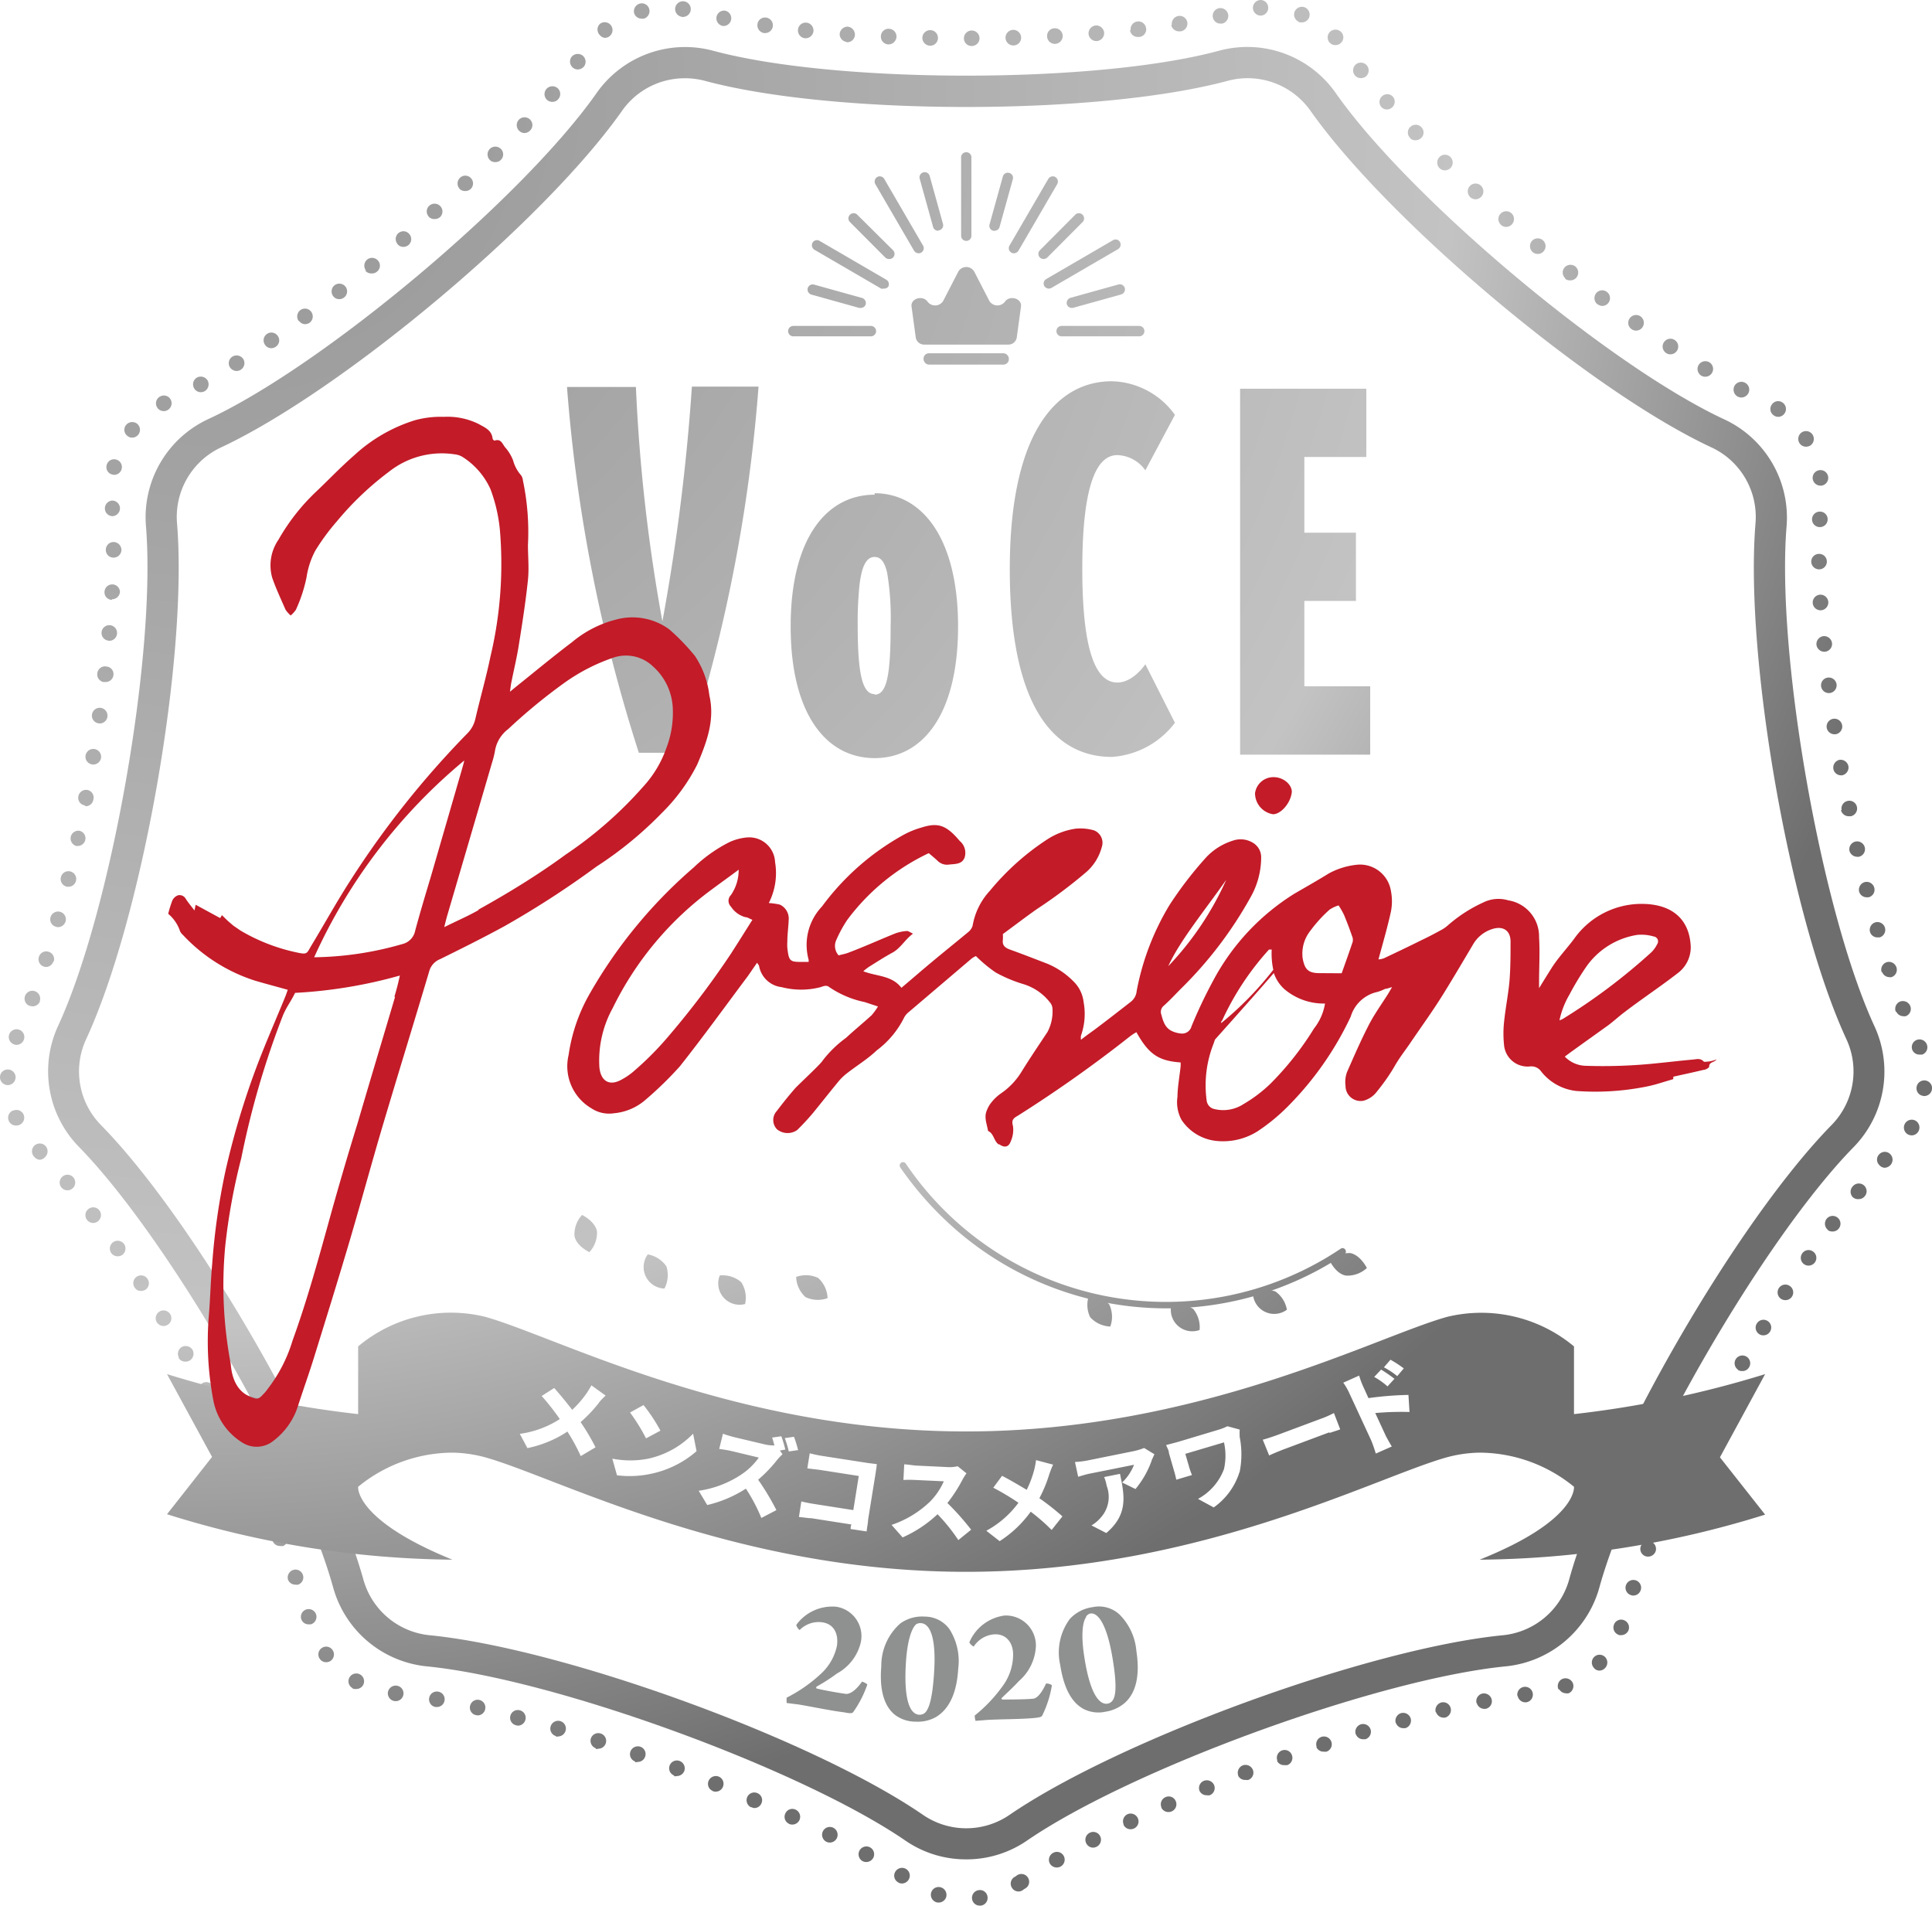 <svg xmlns="http://www.w3.org/2000/svg" xmlns:xlink="http://www.w3.org/1999/xlink" viewBox="0 0 144.95 142.95"><defs><style>.cls-1{fill:url(#名称未設定グラデーション_3);}.cls-2{fill:url(#名称未設定グラデーション_3-3);}.cls-3{fill:url(#名称未設定グラデーション_3-27);}.cls-4{fill:url(#名称未設定グラデーション_3-39);}.cls-5{fill:url(#名称未設定グラデーション_3-41);}.cls-6{fill:url(#名称未設定グラデーション_3-53);}.cls-7{fill:#8f9090;}.cls-8{fill:#c31b28;}</style><radialGradient id="名称未設定グラデーション_3" cx="16.92" cy="6.96" r="280.4" gradientUnits="userSpaceOnUse"><stop offset="0" stop-color="#949494"/><stop offset="0.33" stop-color="#c3c3c3"/><stop offset="0.47" stop-color="#6e6e6e"/></radialGradient><radialGradient id="名称未設定グラデーション_3-3" cx="16.73" cy="6.96" r="280.4" xlink:href="#名称未設定グラデーション_3"/><radialGradient id="名称未設定グラデーション_3-27" cx="72.49" cy="6.96" r="53.15" xlink:href="#名称未設定グラデーション_3"/><radialGradient id="名称未設定グラデーション_3-39" cx="62.43" cy="24.84" r="2.06" xlink:href="#名称未設定グラデーション_3"/><radialGradient id="名称未設定グラデーション_3-41" cx="82.56" cy="24.84" r="2.06" xlink:href="#名称未設定グラデーション_3"/><radialGradient id="名称未設定グラデーション_3-53" cx="-18.37" cy="46.08" r="297.69" gradientTransform="matrix(1, -0.04, 0.04, 0.99, 29.53, -48.33)" xlink:href="#名称未設定グラデーション_3"/></defs><g id="レイヤー_2" data-name="レイヤー 2"><g id="地紋"><path class="cls-1" d="M72.5,139.48a8,8,0,0,1-4.56-1.4C60.05,132.67,41.57,125.94,32,125a8.13,8.13,0,0,1-7-5.9C22.47,109.91,12.65,92.9,5.89,86a8.11,8.11,0,0,1-1.55-9c4-8.63,7.4-27.94,6.61-37.55a8.12,8.12,0,0,1,4.65-8c8.65-4,23.63-16.59,29.16-24.47A8.11,8.11,0,0,1,53.48,3.8c9.24,2.5,28.79,2.5,38,0A8.1,8.1,0,0,1,100.23,7c5.53,7.88,20.51,20.46,29.16,24.47a8.12,8.12,0,0,1,4.65,8c-.79,9.61,2.61,28.92,6.61,37.55a8.11,8.11,0,0,1-1.55,9c-6.76,6.88-16.58,23.89-19.11,33.08a8.13,8.13,0,0,1-7,5.9c-9.58.94-28.06,7.67-35.95,13.08h0A8,8,0,0,1,72.5,139.48ZM51.38,5.87a5.75,5.75,0,0,0-4.71,2.44c-5.81,8.28-21,21-30.08,25.25a5.75,5.75,0,0,0-3.31,5.67c.84,10.1-2.61,29.65-6.82,38.73a5.74,5.74,0,0,0,1.1,6.42c7.1,7.23,17,24.44,19.7,34.1a5.75,5.75,0,0,0,5,4.19c10.06,1,28.75,7.8,37,13.48a5.74,5.74,0,0,0,6.47,0h0c8.29-5.68,27-12.49,37-13.48a5.75,5.75,0,0,0,5-4.19c2.66-9.66,12.6-26.87,19.7-34.1a5.74,5.74,0,0,0,1.1-6.42c-4.21-9.08-7.66-28.63-6.82-38.73a5.75,5.75,0,0,0-3.31-5.67c-9.09-4.23-24.27-17-30.08-25.25a5.77,5.77,0,0,0-6.2-2.25c-9.72,2.62-29.53,2.62-39.25,0A5.8,5.8,0,0,0,51.38,5.87Zm25,131.25Z"/><path class="cls-1" d="M72.93,142.45a.58.58,0,0,1,.5-.66h0a.57.57,0,0,1,.66.5h0a.58.58,0,0,1-.5.66h-.08A.58.58,0,0,1,72.93,142.45Zm-2.67.25a.59.59,0,0,1-.4-.72h0a.58.58,0,0,1,.73-.4h0a.59.59,0,0,1,.4.72h0a.59.59,0,0,1-.57.42h0A.47.47,0,0,1,70.26,142.7Zm5.66-1.09a.58.58,0,0,1,.18-.8h0l.11-.06h0a.35.35,0,0,1,.09-.07h0a.58.58,0,0,1,.81.15h0a.58.58,0,0,1-.15.81h0l-.12.07h0l-.11.08h0a.54.54,0,0,1-.31.1h0A.58.58,0,0,1,75.92,141.61Zm-8.56-.42a.57.57,0,0,1-.17-.81h0a.58.58,0,0,1,.8-.17h0a.58.58,0,0,1,.17.81h0a.59.59,0,0,1-.49.27h0A.5.5,0,0,1,67.36,141.19Zm11.41-1.39A.59.59,0,0,1,79,139h0a.58.58,0,0,1,.8.21h0a.59.59,0,0,1-.21.8h0a.61.61,0,0,1-.3.08h0A.6.6,0,0,1,78.77,139.8Zm-14.06-.19a.59.59,0,0,1-.22-.8h0a.59.59,0,0,1,.79-.23h0a.59.59,0,0,1,.23.8h0a.6.6,0,0,1-.51.3h0A.59.59,0,0,1,64.71,139.61Zm16.79-1.33a.58.58,0,0,1,.25-.79h0a.58.58,0,0,1,.79.25h0a.59.59,0,0,1-.26.79h0a.64.64,0,0,1-.27.07h0A.57.57,0,0,1,81.5,138.28ZM62,138.16a.59.59,0,0,1-.26-.79h0a.58.58,0,0,1,.78-.26h0a.59.59,0,0,1,.26.79h0a.59.59,0,0,1-.52.32h0A.58.58,0,0,1,62,138.16Zm22.31-1.28a.59.59,0,0,1,.27-.78h0a.59.59,0,0,1,.78.28h0a.58.58,0,0,1-.27.78h0a.57.57,0,0,1-.25.06h0A.58.58,0,0,1,84.29,136.88Zm-25.11-.07a.57.57,0,0,1-.28-.77h0a.57.57,0,0,1,.77-.29h0a.59.59,0,0,1,.29.78h0a.59.59,0,0,1-.53.34h0A.57.57,0,0,1,59.18,136.81Zm27.94-1.23a.58.58,0,0,1,.31-.77h0a.57.57,0,0,1,.76.3h0a.58.58,0,0,1-.3.77h0a.59.59,0,0,1-.23.05h0A.59.59,0,0,1,87.12,135.58Zm-30.78,0a.59.59,0,0,1-.3-.77h0a.58.58,0,0,1,.76-.3h0a.57.57,0,0,1,.31.76h0a.57.57,0,0,1-.54.36h0A.68.68,0,0,1,56.34,135.55ZM90,134.35a.58.58,0,0,1,.32-.76h0a.6.6,0,0,1,.77.32h0a.58.58,0,0,1-.33.76h0a.52.52,0,0,1-.21,0h0A.58.58,0,0,1,90,134.35Zm-36.52,0a.57.57,0,0,1-.32-.75h0a.59.59,0,0,1,.76-.33h0a.58.58,0,0,1,.32.76h0a.58.58,0,0,1-.54.37h0A.59.59,0,0,1,53.47,134.36Zm39.42-1.16a.6.6,0,0,1,.34-.76h0a.6.6,0,0,1,.76.34h0a.58.58,0,0,1-.34.75h0a.76.76,0,0,1-.21,0h0A.58.58,0,0,1,92.89,133.2Zm-42.32,0a.58.58,0,0,1-.34-.75h0a.58.58,0,0,1,.75-.34h0a.59.59,0,0,1,.35.75h0a.6.6,0,0,1-.55.38h0A.52.52,0,0,1,50.57,133.24Zm45.25-1.13a.59.59,0,0,1,.35-.75h0a.58.58,0,0,1,.75.36h0a.58.58,0,0,1-.35.74h0a.79.79,0,0,1-.2,0h0A.58.58,0,0,1,95.82,132.11Zm-48.17.08a.58.58,0,0,1-.36-.75h0a.59.59,0,0,1,.74-.36h0a.58.58,0,0,1,.36.75h0a.58.58,0,0,1-.55.39h0A.63.63,0,0,1,47.65,132.19Zm51.12-1.11a.58.58,0,0,1,.37-.74h0a.59.59,0,0,1,.74.38h0a.58.58,0,0,1-.37.73h0a.72.72,0,0,1-.19,0h0A.59.59,0,0,1,98.77,131.08Zm-54.07.12h0a.6.6,0,0,1-.38-.74h0a.59.59,0,0,1,.74-.37h0a.58.58,0,0,1,.38.73h0a.59.59,0,0,1-.56.41h0A.57.57,0,0,1,44.7,131.2Zm57-1.07a.59.59,0,0,1,.39-.73h0a.59.59,0,0,1,.73.39h0a.59.59,0,0,1-.39.73h0l-.17,0h0A.58.58,0,0,1,101.74,130.13Zm-60,.15a.58.58,0,0,1-.4-.72h0a.59.59,0,0,1,.73-.4h0a.58.58,0,0,1,.39.73h0a.59.59,0,0,1-.56.42h0A.45.45,0,0,1,41.74,130.28Zm63-1a.6.6,0,0,1,.41-.72h0a.59.59,0,0,1,.72.41h0a.59.59,0,0,1-.41.72h0l-.15,0h0A.59.59,0,0,1,104.73,129.25Zm-66,.19a.58.58,0,0,1-.42-.71h0a.58.58,0,0,1,.72-.41h0a.58.58,0,0,1,.41.71h0a.59.59,0,0,1-.57.44h0Zm69-1a.6.6,0,0,1,.43-.71h0a.58.58,0,0,1,.7.43h0a.59.59,0,0,1-.43.71h0l-.14,0h0A.61.61,0,0,1,107.75,128.46Zm-72,.24a.57.57,0,0,1-.44-.7h0a.58.58,0,0,1,.69-.44h0a.58.58,0,0,1,.44.7h0a.58.58,0,0,1-.56.46h0Zm75.06-.93a.59.59,0,0,1,.46-.69h0a.6.6,0,0,1,.69.47h0a.58.58,0,0,1-.47.68h0l-.11,0h0A.59.59,0,0,1,110.8,127.77Zm-78.1.32a.58.58,0,0,1-.47-.68h0a.58.58,0,0,1,.68-.47h0a.57.57,0,0,1,.47.67h0a.57.57,0,0,1-.57.48H32.7Zm81.17-.85a.59.59,0,0,1,.51-.66h0a.58.58,0,0,1,.65.51h0a.58.58,0,0,1-.5.65h-.08A.59.59,0,0,1,113.87,127.24Zm-84.21.41a.59.59,0,0,1-.53-.64h0a.59.59,0,0,1,.65-.52h0a.58.58,0,0,1,.52.64h0a.58.58,0,0,1-.58.52h-.06Zm87.29-.9a.59.59,0,0,1,.31-.77h0a.6.6,0,0,1,.77.31h0a.59.59,0,0,1-.31.77h0a.62.62,0,0,1-.23,0h0A.59.59,0,0,1,117,126.75Zm-90.48-.08a.59.59,0,0,1-.22-.8h0a.59.59,0,0,1,.8-.22h0a.59.59,0,0,1,.22.8h0a.59.59,0,0,1-.51.29h0A.59.59,0,0,1,26.47,126.67Zm93.16-1.5a.59.59,0,0,1,0-.83h0a.58.58,0,0,1,.82,0h0a.59.59,0,0,1,0,.83h0a.59.59,0,0,1-.43.19h0A.54.54,0,0,1,119.63,125.17ZM24,124.45h0a.58.58,0,0,1,.12-.81h0a.58.58,0,0,1,.82.12h0a.59.59,0,0,1-.12.82h0a.58.58,0,0,1-.35.11h0A.57.57,0,0,1,24,124.45Zm97.45-1.81a.58.58,0,0,1-.37-.74h0a.57.57,0,0,1,.74-.37h0a.59.59,0,0,1,.37.74h0a.59.59,0,0,1-.56.39h0A.55.55,0,0,1,121.42,122.64ZM22.6,121.45a.58.58,0,0,1,.39-.72h0a.59.59,0,0,1,.73.39h0a.59.59,0,0,1-.4.73h0l-.16,0h0A.57.57,0,0,1,22.6,121.45Zm99.74-1.8a.58.58,0,0,1-.35-.74h0a.59.59,0,0,1,.74-.36h0a.58.58,0,0,1,.36.75h0a.58.58,0,0,1-.55.39h0A.48.48,0,0,1,122.34,119.65ZM21.62,118.53a.59.59,0,0,1,.35-.75h0a.58.58,0,0,1,.75.35h0a.57.57,0,0,1-.35.74h0a.45.45,0,0,1-.2,0h0A.58.58,0,0,1,21.62,118.53Zm101.81-1.8a.58.58,0,0,1-.32-.76h0a.6.6,0,0,1,.77-.32h0a.58.58,0,0,1,.32.76h0a.6.6,0,0,1-.55.36h0A.6.6,0,0,1,123.43,116.73ZM20.48,115.65a.58.58,0,0,1,.31-.76h0a.57.57,0,0,1,.76.31h0a.59.59,0,0,1-.3.77h0a.66.66,0,0,1-.23,0h0A.57.57,0,0,1,20.48,115.65Zm104.18-1.79a.59.59,0,0,1-.3-.78h0a.6.6,0,0,1,.78-.29h0a.6.6,0,0,1,.29.78h0a.59.59,0,0,1-.53.34h0A.64.64,0,0,1,124.66,113.86Zm-105.44-1a.59.59,0,0,1,.28-.78h0a.6.6,0,0,1,.78.29h0a.58.58,0,0,1-.29.77h0a.53.53,0,0,1-.24.06h0A.59.59,0,0,1,19.22,112.82ZM126,111a.58.58,0,0,1-.27-.78h0a.58.58,0,0,1,.78-.27h0a.58.58,0,0,1,.27.78h0a.58.58,0,0,1-.53.33h0A.57.57,0,0,1,126,111ZM17.87,110a.59.59,0,0,1,.26-.79h0a.58.58,0,0,1,.78.26h0a.58.58,0,0,1-.26.79h0a.58.58,0,0,1-.26.06h0A.58.58,0,0,1,17.87,110Zm109.51-1.79a.58.58,0,0,1-.25-.79h0a.58.58,0,0,1,.79-.25h0a.58.58,0,0,1,.25.79h0a.6.6,0,0,1-.52.32h0A.52.52,0,0,1,127.38,108.24Zm-110.94-1a.59.59,0,0,1,.24-.79h0a.58.58,0,0,1,.79.24h0a.58.58,0,0,1-.24.79h0a.55.55,0,0,1-.28.07h0A.61.61,0,0,1,16.44,107.27Zm112.41-1.78a.59.59,0,0,1-.23-.8h0a.59.59,0,0,1,.8-.22h0a.57.57,0,0,1,.22.79h0a.57.57,0,0,1-.51.3h0A.55.55,0,0,1,128.85,105.49ZM15,104.54a.59.59,0,0,1,.22-.8h0A.59.59,0,0,1,16,104h0a.59.59,0,0,1-.22.8h0a.58.58,0,0,1-.28.07h0A.55.55,0,0,1,15,104.54Zm115.43-1.77a.59.59,0,0,1-.21-.8h0a.59.59,0,0,1,.8-.21h0a.58.58,0,0,1,.21.8h0a.57.57,0,0,1-.5.29h0A.67.67,0,0,1,130.38,102.77Zm-117-.92a.59.59,0,0,1,.2-.8h0a.61.61,0,0,1,.81.2h0a.6.6,0,0,1-.21.81h0a.61.61,0,0,1-.3.08h0A.58.58,0,0,1,13.39,101.85ZM132,100.09a.58.58,0,0,1-.19-.81h0a.58.58,0,0,1,.8-.19h0a.58.58,0,0,1,.19.8h0a.58.58,0,0,1-.5.28h0A.54.54,0,0,1,132,100.09ZM11.77,99.2h0a.59.59,0,0,1,.19-.81h0a.59.59,0,0,1,.81.19h0a.58.58,0,0,1-.19.8h0a.59.59,0,0,1-.31.09h0A.62.62,0,0,1,11.77,99.2Zm121.86-1.76a.59.59,0,0,1-.17-.81h0a.58.58,0,0,1,.81-.17h0a.58.58,0,0,1,.17.81h0a.58.58,0,0,1-.49.26h0A.62.62,0,0,1,133.63,97.44ZM10.1,96.58h0a.58.58,0,0,1,.16-.81h0a.58.58,0,0,1,.81.17h0a.58.58,0,0,1-.16.81h0a.66.66,0,0,1-.33.09h0A.54.54,0,0,1,10.1,96.58Zm125.26-1.74a.58.58,0,0,1-.15-.81h0a.57.57,0,0,1,.81-.15h0a.58.58,0,0,1,.15.81h0a.59.59,0,0,1-.48.25h0A.56.56,0,0,1,135.36,94.84ZM8.35,94a.59.59,0,0,1,.14-.82h0a.6.6,0,0,1,.82.14h0a.6.6,0,0,1-.14.82h0a.61.61,0,0,1-.34.1h0A.58.58,0,0,1,8.35,94Zm128.8-1.73a.6.6,0,0,1-.12-.82h0a.58.58,0,0,1,.82-.12h0a.58.58,0,0,1,.12.81h0a.57.57,0,0,1-.47.24h0A.58.58,0,0,1,137.15,92.29ZM6.53,91.51a.58.58,0,0,1,.11-.82h0a.58.58,0,0,1,.82.11h0a.59.59,0,0,1-.12.82h0a.57.57,0,0,1-.35.12H7A.58.58,0,0,1,6.53,91.51ZM139,89.8A.59.59,0,0,1,139,89h0a.59.59,0,0,1,.83-.09h0a.58.58,0,0,1,.08.82h0a.58.58,0,0,1-.45.22h0A.58.58,0,0,1,139,89.8ZM4.61,89.08a.58.58,0,0,1,.08-.82h0a.58.58,0,0,1,.82.07h0a.59.59,0,0,1-.08.83h0a.58.58,0,0,1-.37.13h0A.57.57,0,0,1,4.61,89.08ZM141,87.4a.57.57,0,0,1,0-.82h0a.57.57,0,0,1,.82,0h0a.59.59,0,0,1,0,.83h0a.63.63,0,0,1-.43.19h0A.57.57,0,0,1,141,87.4ZM2.57,86.78a.59.59,0,0,1,0-.83h0a.59.59,0,0,1,.83,0h0a.59.59,0,0,1,0,.83h0A.61.61,0,0,1,3,87H3A.59.59,0,0,1,2.57,86.78Zm140.56-1.69a.59.59,0,0,1-.21-.8h0a.59.59,0,0,1,.8-.22h0a.59.59,0,0,1,.21.8h0a.58.58,0,0,1-.5.3h0A.64.64,0,0,1,143.13,85.09ZM.66,84.08a.58.58,0,0,1,.3-.77H1a.59.59,0,0,1,.77.3h0a.59.59,0,0,1-.3.77h0a.52.52,0,0,1-.24.05h0A.57.57,0,0,1,.66,84.08Zm143.65-1.87a.57.57,0,0,1-.52-.63h0a.58.58,0,0,1,.64-.53h0a.58.58,0,0,1,.52.64h0a.59.59,0,0,1-.58.53h-.06ZM.58,81.4A.59.59,0,0,1,0,80.8H0a.57.57,0,0,1,.59-.57h0a.58.58,0,0,1,.58.59h0a.59.59,0,0,1-.59.58Zm142.89-2.65a.58.58,0,0,1,.36-.75h0a.59.59,0,0,1,.74.37h0a.58.58,0,0,1-.36.74h0l-.19,0h0A.57.57,0,0,1,143.47,78.75ZM1,78.32a.58.58,0,0,1-.29-.77h0a.59.59,0,0,1,.77-.29h0a.58.58,0,0,1,.29.78h0a.59.59,0,0,1-.53.34h0A.53.53,0,0,1,1,78.32Zm141.23-2.43h0a.59.59,0,0,1,.33-.76h0a.6.6,0,0,1,.76.34h0a.58.58,0,0,1-.34.76h0a.71.71,0,0,1-.21,0h0A.59.59,0,0,1,142.27,75.89Zm-140-.43a.58.58,0,0,1-.35-.75h0a.58.58,0,0,1,.75-.35h0a.59.59,0,0,1,.35.75H3a.58.58,0,0,1-.55.38h0A.64.64,0,0,1,2.27,75.46Zm138.94-2.54a.59.59,0,0,1,.38-.74h0a.59.59,0,0,1,.73.38h0a.58.58,0,0,1-.37.74h0a.57.57,0,0,1-.18,0h0A.59.59,0,0,1,141.21,72.92ZM3.3,72.51a.57.57,0,0,1-.38-.73h0a.57.57,0,0,1,.73-.38h0a.57.57,0,0,1,.38.73H4a.59.59,0,0,1-.55.41h0A.57.57,0,0,1,3.3,72.51Zm137-2.6a.59.59,0,0,1,.4-.72h0a.59.59,0,0,1,.72.4h0a.59.59,0,0,1-.4.73h0l-.16,0h0A.58.58,0,0,1,140.3,69.91ZM4.2,69.52a.57.57,0,0,1-.41-.71h0a.59.59,0,0,1,.72-.41h0a.58.58,0,0,1,.41.72h0a.59.59,0,0,1-.57.43h0A.4.4,0,0,1,4.2,69.52Zm135.28-2.64a.6.6,0,0,1,.43-.71h0a.59.59,0,0,1,.71.43h0a.58.58,0,0,1-.43.71h0l-.14,0h0A.59.59,0,0,1,139.48,66.88ZM5,66.51a.58.58,0,0,1-.43-.71h0a.58.58,0,0,1,.7-.43h0a.58.58,0,0,1,.43.71h0a.58.58,0,0,1-.57.44H5Zm133.76-2.68a.59.59,0,0,1,.45-.7h0a.59.59,0,0,1,.7.45h0a.58.58,0,0,1-.45.69h0a.27.27,0,0,1-.13,0h0A.6.6,0,0,1,138.76,63.83Zm-133-.36a.59.59,0,0,1-.45-.7h0A.58.58,0,0,1,6,62.33H6A.58.58,0,0,1,6.4,63h0a.58.58,0,0,1-.57.46H5.71Zm132.41-2.7a.58.58,0,0,1,.46-.69h0a.58.58,0,0,1,.69.46h0a.59.59,0,0,1-.46.69h-.12A.6.6,0,0,1,138.12,60.77ZM6.34,60.41a.57.57,0,0,1-.46-.68h0a.59.59,0,0,1,.68-.47h0A.58.58,0,0,1,7,60H7a.58.58,0,0,1-.57.48h0Zm131.21-2.73A.6.6,0,0,1,138,57h0a.6.6,0,0,1,.68.48h0a.6.6,0,0,1-.48.68h-.1A.58.58,0,0,1,137.55,57.68ZM6.9,57.34a.58.58,0,0,1-.48-.67h0a.59.59,0,0,1,.68-.48h0a.59.59,0,0,1,.48.67h0a.59.59,0,0,1-.58.49H6.9Zm130.15-2.75a.59.59,0,0,1,.49-.67h0a.59.59,0,0,1,.67.49h0a.59.59,0,0,1-.49.67h-.09A.59.59,0,0,1,137.05,54.59ZM7.4,54.26a.58.58,0,0,1-.5-.66h0a.59.59,0,0,1,.66-.5h0a.59.59,0,0,1,.5.66h0a.58.58,0,0,1-.58.51H7.4Zm129.23-2.78a.58.58,0,0,1,.5-.65h0a.59.59,0,0,1,.66.5h0a.59.59,0,0,1-.51.66h-.07A.58.58,0,0,1,136.63,51.48ZM7.81,51.17a.58.58,0,0,1-.51-.65h0A.58.58,0,0,1,8,50H8a.57.57,0,0,1,.51.65h0a.58.58,0,0,1-.58.51H7.81Zm128.47-2.81h0a.6.6,0,0,1,.53-.64h0a.6.6,0,0,1,.64.53h0a.59.59,0,0,1-.53.64h0A.6.6,0,0,1,136.28,48.36ZM8.15,48.06a.58.58,0,0,1-.53-.63h0a.58.58,0,0,1,.63-.53h0a.58.58,0,0,1,.53.63h0a.58.58,0,0,1-.58.54h0ZM136,45.23a.59.59,0,0,1,.55-.62h0a.59.59,0,0,1,.62.55h0a.59.59,0,0,1-.55.62h0A.59.59,0,0,1,136,45.23ZM8.39,45a.57.57,0,0,1-.55-.61h0a.58.58,0,0,1,.62-.55h0A.58.58,0,0,1,9,44.4H9a.59.59,0,0,1-.59.55h0Zm127.5-2.86a.58.58,0,0,1,.58-.59h0a.57.57,0,0,1,.59.56h0a.58.58,0,0,1-.57.6h0A.59.59,0,0,1,135.89,42.09ZM8.52,41.83a.57.57,0,0,1-.58-.58h0a.58.58,0,0,1,.59-.59h0a.6.6,0,0,1,.58.6h0a.59.59,0,0,1-.59.57Zm128-2.29a.58.58,0,0,1-.57-.6h0a.58.58,0,0,1,.61-.56h0a.57.57,0,0,1,.56.6h0a.58.58,0,0,1-.59.56h0ZM7.87,38.17a.59.59,0,0,1,.55-.62h0A.59.59,0,0,1,9,38.1H9a.59.59,0,0,1-.55.62h0A.58.58,0,0,1,7.87,38.17ZM136,35.92a.58.58,0,0,1,.51-.65h0a.58.58,0,0,1,.65.5h0a.59.59,0,0,1-.5.66h-.08A.59.59,0,0,1,136,35.92ZM8.44,35.6A.57.57,0,0,1,8,34.9H8a.57.57,0,0,1,.7-.43h0a.58.58,0,0,1,.43.7h0a.58.58,0,0,1-.57.45h0ZM135,33.23a.59.59,0,0,1,.2-.81h0a.59.59,0,0,1,.8.2h0a.6.6,0,0,1-.19.81h0a.71.71,0,0,1-.31.08h0A.58.58,0,0,1,135,33.23ZM9.56,32.7a.57.57,0,0,1-.11-.81h0a.6.6,0,0,1,.83-.11h0a.59.59,0,0,1,.1.82h0a.59.59,0,0,1-.46.23h0A.53.53,0,0,1,9.56,32.7Zm123.52-1.54a.57.57,0,0,1-.15-.81h0a.57.57,0,0,1,.81-.15h0a.58.58,0,0,1,.15.81h0a.58.58,0,0,1-.48.26h0A.57.57,0,0,1,133.08,31.16ZM11.77,30.53a.58.58,0,0,1,.25-.79h0a.58.58,0,0,1,.79.24h0a.59.59,0,0,1-.25.79h0a.54.54,0,0,1-.27.07h0A.58.58,0,0,1,11.77,30.53Zm118.6-.78h0a.6.6,0,0,1-.24-.8h0a.59.59,0,0,1,.79-.24h0a.58.58,0,0,1,.25.79h0a.6.6,0,0,1-.52.32h0A.72.72,0,0,1,130.37,29.75ZM14.56,29.12a.59.59,0,0,1,.22-.8h0a.6.6,0,0,1,.8.23h0a.6.6,0,0,1-.23.8h0a.72.72,0,0,1-.28.07h0A.57.57,0,0,1,14.56,29.12Zm113.08-.94h0a.59.59,0,0,1-.2-.8h0a.59.59,0,0,1,.81-.2h0a.58.58,0,0,1,.19.8h0a.58.58,0,0,1-.5.28h0A.54.54,0,0,1,127.64,28.18ZM17.25,27.55a.58.58,0,0,1,.19-.8h0a.6.6,0,0,1,.81.18h0a.59.59,0,0,1-.19.81h0a.59.59,0,0,1-.31.09h0A.61.61,0,0,1,17.25,27.55ZM125,26.48a.58.58,0,0,1-.16-.81h0a.58.58,0,0,1,.81-.16h0a.58.58,0,0,1,.16.81h0a.59.59,0,0,1-.49.26h0A.55.55,0,0,1,125,26.48ZM19.88,25.86a.58.58,0,0,1,.15-.81h0a.58.58,0,0,1,.81.15h0a.57.57,0,0,1-.15.81h0a.59.59,0,0,1-.33.11h0A.56.56,0,0,1,19.88,25.86Zm102.53-1.17a.57.57,0,0,1-.14-.81h0a.58.58,0,0,1,.82-.14h0a.59.59,0,0,1,.13.82h0a.57.57,0,0,1-.47.24h0A.53.53,0,0,1,122.41,24.69Zm-100-.61a.59.59,0,0,1,.13-.82h0a.58.58,0,0,1,.81.13h0a.59.59,0,0,1-.12.82h0a.66.66,0,0,1-.35.11h0A.59.59,0,0,1,22.44,24.08Zm97.44-1.25a.6.6,0,0,1-.11-.82h0a.58.58,0,0,1,.82-.11h0a.58.58,0,0,1,.11.82h0a.58.58,0,0,1-.47.23h0A.59.59,0,0,1,119.88,22.83ZM25,22.22a.59.59,0,0,1,.1-.82h0a.59.59,0,0,1,.82.1h0a.58.58,0,0,1-.11.82h0a.57.57,0,0,1-.35.12h0A.55.55,0,0,1,25,22.22Zm92.46-1.32a.59.59,0,0,1-.09-.82h0a.59.59,0,0,1,.82-.09h0a.59.59,0,0,1,.09.82h0a.58.58,0,0,1-.46.22h0A.57.57,0,0,1,117.41,20.9Zm-90-.6a.6.6,0,0,1,.09-.83h0a.59.59,0,0,1,.82.09h0a.57.57,0,0,1-.09.82h0a.53.53,0,0,1-.36.13h0A.6.6,0,0,1,27.4,20.3ZM115,18.92a.6.6,0,0,1-.08-.83h0a.59.59,0,0,1,.83-.07h0a.58.58,0,0,1,.07.82h0a.58.58,0,0,1-.45.21h0A.58.58,0,0,1,115,18.92Zm-85.17-.61a.58.58,0,0,1,.06-.82h0a.57.57,0,0,1,.82.07h0a.58.58,0,0,1-.06.82h0a.62.62,0,0,1-.38.14h0A.56.56,0,0,1,29.82,18.31Zm82.79-1.44a.58.58,0,0,1-.06-.82h0a.59.59,0,0,1,.83-.06h0a.59.59,0,0,1,.05.83h0a.57.57,0,0,1-.43.2h0A.58.58,0,0,1,112.61,16.87Zm-80.43-.6a.57.57,0,0,1,0-.82h0a.59.59,0,0,1,.83,0h0a.58.58,0,0,1,0,.83h0a.58.58,0,0,1-.39.15h0A.57.57,0,0,1,32.18,16.27Zm78.1-1.5a.59.59,0,0,1,0-.83h0a.59.59,0,0,1,.83,0h0a.59.59,0,0,1,0,.83h0a.6.6,0,0,1-.43.18h0A.62.62,0,0,1,110.28,14.77Zm-75.79-.59a.59.59,0,0,1,0-.83h0a.57.57,0,0,1,.82,0h0a.58.58,0,0,1,0,.82h0a.59.59,0,0,1-.41.16h0A.58.58,0,0,1,34.49,14.18ZM108,12.61a.59.59,0,0,1,0-.83h0a.57.57,0,0,1,.82,0h0a.59.59,0,0,1,0,.83h0a.63.63,0,0,1-.43.17h0A.57.57,0,0,1,108,12.61ZM36.75,12a.59.59,0,0,1,0-.83h0a.59.59,0,0,1,.83,0h0a.58.58,0,0,1,0,.82h0a.54.54,0,0,1-.41.17h0A.54.54,0,0,1,36.75,12Zm69.05-1.65a.57.57,0,0,1,0-.82h0a.59.59,0,0,1,.83,0h0a.57.57,0,0,1,0,.82h0a.62.62,0,0,1-.41.17h0A.55.55,0,0,1,105.8,10.37ZM38.94,9.8a.59.59,0,0,1,0-.83h0a.59.59,0,0,1,.83,0h0a.57.57,0,0,1,0,.82h0a.59.59,0,0,1-.42.19h0A.59.59,0,0,1,38.94,9.8Zm64.73-1.74a.57.57,0,0,1,0-.82h0a.57.57,0,0,1,.82,0h0a.57.57,0,0,1-.05.82h0a.57.57,0,0,1-.38.15h0A.54.54,0,0,1,103.67,8.06ZM41.05,7.5A.59.59,0,0,1,41,6.67h0a.6.6,0,0,1,.83-.06h0a.58.58,0,0,1,.06.82h0a.56.56,0,0,1-.44.21h0A.59.59,0,0,1,41.05,7.5Zm60.59-1.86a.59.59,0,0,1,.1-.82h0a.59.59,0,0,1,.82.1h0a.59.59,0,0,1-.09.82h0a.63.63,0,0,1-.37.12h0A.58.58,0,0,1,101.64,5.64ZM43,5.09a.59.59,0,0,1-.12-.82h0a.6.6,0,0,1,.82-.11h0a.59.59,0,0,1,.12.82h0a.61.61,0,0,1-.47.23h0A.55.55,0,0,1,43,5.09ZM72.32,2.87a.58.58,0,0,1,.58-.58h0a.58.58,0,0,1,.59.58h0a.58.58,0,0,1-.58.58h0A.57.57,0,0,1,72.32,2.87Zm-2.54.56a.6.6,0,0,1-.58-.6h0a.59.59,0,0,1,.6-.57h0a.58.58,0,0,1,.57.6h0a.58.58,0,0,1-.58.57h0Zm5.66-.59a.59.59,0,0,1,.57-.6h0a.59.59,0,0,1,.6.57h0a.58.58,0,0,1-.57.6h0A.59.59,0,0,1,75.44,2.84Zm24.34.38a.59.59,0,0,1,0-.83h0a.6.6,0,0,1,.83,0h0a.57.57,0,0,1,0,.82h0a.54.54,0,0,1-.4.17h0A.56.56,0,0,1,99.78,3.22Zm-33.14.11a.58.58,0,0,1-.55-.62h0a.57.57,0,0,1,.61-.55h0a.58.58,0,0,1,.56.61h0a.6.6,0,0,1-.59.56h0Zm11.92-.6a.57.57,0,0,1,.55-.61h0a.59.59,0,0,1,.62.55h0a.59.59,0,0,1-.56.62h0A.58.58,0,0,1,78.56,2.73Zm-15.05.41A.58.58,0,0,1,63,2.52h0A.6.6,0,0,1,63.6,2h0a.6.6,0,0,1,.54.63h0a.58.58,0,0,1-.58.54h-.05Zm18.16-.6a.6.6,0,0,1,.54-.63h0a.6.6,0,0,1,.63.54h0a.6.6,0,0,1-.54.63h0A.59.59,0,0,1,81.67,2.54Zm-21.28.33h0a.59.59,0,0,1-.52-.65h0a.58.58,0,0,1,.64-.52h0a.59.59,0,0,1,.52.64h0a.59.59,0,0,1-.58.53h-.06ZM45,2.63A.59.59,0,0,1,45,1.8h0a.58.58,0,0,1,.82.08h0a.59.59,0,0,1-.08.83h0a.58.58,0,0,1-.37.13h0A.58.58,0,0,1,45,2.63Zm39.83-.37a.58.58,0,0,1,.51-.65h0a.59.59,0,0,1,.65.52h0a.57.57,0,0,1-.51.64h-.07A.58.58,0,0,1,84.78,2.26Zm-27.51.22a.59.59,0,0,1-.49-.67h0a.57.57,0,0,1,.66-.49h0a.58.58,0,0,1,.49.66h0a.58.58,0,0,1-.58.5h-.08Zm30.6-.61a.59.59,0,0,1,.49-.67h0a.58.58,0,0,1,.67.48h0a.59.59,0,0,1-.49.67h-.09A.6.6,0,0,1,87.87,1.87Zm-33.71.07a.58.58,0,0,1-.45-.69h0A.58.58,0,0,1,54.4.8h0a.58.58,0,0,1,.45.69h0a.58.58,0,0,1-.57.46h-.12ZM91,1.32a.58.58,0,0,1,.44-.7h0a.59.59,0,0,1,.7.45h0a.59.59,0,0,1-.45.7h-.13A.57.57,0,0,1,91,1.32Zm6.46.32h0a.59.59,0,0,1-.33-.76h0a.59.59,0,0,1,.76-.33h0a.6.6,0,0,1,.33.76h0a.59.59,0,0,1-.55.37h0A.52.52,0,0,1,97.41,1.64ZM47.58,1A.6.6,0,0,1,48,.27h0a.58.58,0,0,1,.71.41h0a.59.59,0,0,1-.41.72h0l-.15,0h0A.59.59,0,0,1,47.58,1Zm3.57.26a.59.59,0,0,1-.49-.67h0a.59.59,0,0,1,.67-.49h0a.59.59,0,0,1,.49.67h0a.59.59,0,0,1-.58.5h-.09ZM94,.61A.6.6,0,0,1,94.54,0h0a.58.58,0,0,1,.61.56h0a.58.58,0,0,1-.56.61h0A.59.59,0,0,1,94,.61Z"/><path class="cls-2" d="M101.32,94a2.15,2.15,0,0,0-1.56.57s.46,1,1.23,1.12a2.15,2.15,0,0,0,1.56-.57S102.09,94.17,101.32,94Z"/><path class="cls-2" d="M100.16,92.37a2.14,2.14,0,0,0,.58,1.56s1-.46,1.11-1.23a2.11,2.11,0,0,0-.57-1.56S100.31,91.6,100.16,92.37Z"/><path class="cls-2" d="M95.69,96.88A2.11,2.11,0,0,0,94,97a1.6,1.6,0,0,0,2.55,1.25A2.12,2.12,0,0,0,95.69,96.88Z"/><path class="cls-2" d="M95,95a2.19,2.19,0,0,0,.15,1.66,2.17,2.17,0,0,0,1.4-.9,2.13,2.13,0,0,0-.15-1.66A2.14,2.14,0,0,0,95,95Z"/><path class="cls-2" d="M89.52,98.19a2.14,2.14,0,0,0-1.64-.29A1.61,1.61,0,0,0,90,99.77,2.15,2.15,0,0,0,89.52,98.19Z"/><path class="cls-2" d="M89.34,96.18a2.17,2.17,0,0,0-.28,1.64,1.61,1.61,0,0,0,1.87-2.14A2.16,2.16,0,0,0,89.34,96.18Z"/><path class="cls-2" d="M83.22,97.85a2.16,2.16,0,0,0-1.51-.7,2.14,2.14,0,0,0,.08,1.66,2.16,2.16,0,0,0,1.51.7A2.14,2.14,0,0,0,83.22,97.85Z"/><path class="cls-2" d="M83.56,95.87a2.14,2.14,0,0,0-.69,1.51,2.14,2.14,0,0,0,1.66-.08,2.16,2.16,0,0,0,.7-1.51A2.16,2.16,0,0,0,83.56,95.87Z"/><path class="cls-2" d="M70.54,91.15a25.2,25.2,0,0,1-3-3.58.26.26,0,0,1,.07-.35.25.25,0,0,1,.35.07,23.54,23.54,0,0,0,32.63,6.38.24.24,0,0,1,.34.07.25.25,0,0,1-.06.35A24.06,24.06,0,0,1,70.54,91.15Z"/><path class="cls-2" d="M43.63,94a2.18,2.18,0,0,1,1.57.57s-.46,1-1.24,1.12a2.15,2.15,0,0,1-1.56-.57S42.86,94.17,43.63,94Z"/><path class="cls-2" d="M44.79,92.37a2.15,2.15,0,0,1-.57,1.56s-1-.46-1.12-1.23a2.15,2.15,0,0,1,.57-1.56S44.64,91.6,44.79,92.37Z"/><path class="cls-2" d="M49.26,96.88a2.13,2.13,0,0,1,1.66.15,2.19,2.19,0,0,1-.9,1.4,2.18,2.18,0,0,1-1.66-.15A2.12,2.12,0,0,1,49.26,96.88Z"/><path class="cls-2" d="M50,95a2.19,2.19,0,0,1-.15,1.66,1.61,1.61,0,0,1-1.25-2.56A2.14,2.14,0,0,1,50,95Z"/><path class="cls-2" d="M55.43,98.19a2.15,2.15,0,0,1,1.64-.29,1.6,1.6,0,0,1-2.14,1.87A2.13,2.13,0,0,1,55.43,98.19Z"/><path class="cls-2" d="M55.61,96.18a2.14,2.14,0,0,1,.29,1.64A1.6,1.6,0,0,1,54,95.68,2.13,2.13,0,0,1,55.61,96.18Z"/><path class="cls-2" d="M61.74,97.85a2.13,2.13,0,0,1,1.5-.7,1.6,1.6,0,0,1-1.58,2.36A2.14,2.14,0,0,1,61.74,97.85Z"/><path class="cls-2" d="M61.39,95.87a2.16,2.16,0,0,1,.7,1.51,2.14,2.14,0,0,1-1.66-.08,2.16,2.16,0,0,1-.7-1.51A2.14,2.14,0,0,1,61.39,95.87Z"/><path class="cls-2" d="M74.41,91.15A24,24,0,0,1,44,94.09a.25.25,0,1,1,.28-.42,23.53,23.53,0,0,0,32.62-6.38.25.25,0,1,1,.42.28A23.42,23.42,0,0,1,74.41,91.15Z"/><path class="cls-1" d="M49.71,46.68a128,128,0,0,1-2-17.65H42.54a118.66,118.66,0,0,0,5.39,27.44h3.59A118.66,118.66,0,0,0,56.91,29h-5a154.32,154.32,0,0,1-2.22,17.65"/><path class="cls-1" d="M83.83,34.14a2.68,2.68,0,0,1,2.1,1.14l2.22-4.16a6,6,0,0,0-4.73-2.52c-4.12,0-7.66,3.8-7.66,14.09s3.3,14.09,7.66,14.09a6.48,6.48,0,0,0,4.73-2.56l-2.22-4.39s-.9,1.37-2.1,1.37c-1.36,0-2.63-1.65-2.63-8.51s1.27-8.55,2.63-8.55"/><polygon class="cls-1" points="97.86 45.08 101.73 45.08 101.73 39.96 97.86 39.96 97.86 34.28 102.51 34.28 102.51 29.16 93.04 29.16 93.04 56.61 102.8 56.61 102.8 51.48 97.86 51.48 97.86 45.08"/><path class="cls-1" d="M65.62,52.07c-.9,0-1.27-1.44-1.27-5.14a26.79,26.79,0,0,1,.13-3c.17-1.51.54-2.15,1.14-2.15.45,0,.75.36.94,1.19a20.51,20.51,0,0,1,.26,4c0,3.7-.29,5.14-1.2,5.14m0-15c-3.62,0-6.3,3.29-6.3,9.88s2.68,9.88,6.3,9.88,6.26-3.29,6.26-9.88S69.2,37,65.62,37"/><path class="cls-1" d="M74.23,22.58l-1.14-2.21a.69.69,0,0,0-1.19,0l-1.14,2.21a.71.71,0,0,1-1.16.06h0c-.36-.53-1.3-.25-1.21.36l.32,2.35a.64.64,0,0,0,.65.5h6.27a.64.64,0,0,0,.65-.5L76.6,23c.09-.61-.85-.89-1.21-.36h0A.71.71,0,0,1,74.23,22.58Z"/><rect class="cls-1" x="69.29" y="26.5" width="6.4" height="0.85" rx="0.4"/><line class="cls-3" x1="72.49" y1="17.69" x2="72.49" y2="11.87"/><path class="cls-1" d="M72.49,18.07a.38.38,0,0,1-.38-.38V11.87a.39.39,0,1,1,.77,0v5.82A.38.38,0,0,1,72.49,18.07Z"/><line class="cls-1" x1="70.37" y1="16.92" x2="69.41" y2="13.32"/><path class="cls-1" d="M70.37,17.31A.39.39,0,0,1,70,17l-1-3.6a.38.38,0,0,1,.28-.47.38.38,0,0,1,.47.27l1,3.6a.38.38,0,0,1-.28.47Z"/><line class="cls-1" x1="68.92" y1="18.65" x2="66.01" y2="13.6"/><path class="cls-1" d="M68.92,19a.42.42,0,0,1-.34-.19l-2.91-5a.4.4,0,0,1,.14-.53.39.39,0,0,1,.53.14l2.91,5a.38.38,0,0,1-.14.53A.32.32,0,0,1,68.92,19Z"/><line class="cls-1" x1="66.7" y1="19.04" x2="64.06" y2="16.41"/><path class="cls-1" d="M66.7,19.43a.43.43,0,0,1-.28-.11l-2.63-2.64a.39.39,0,1,1,.55-.55L67,18.77a.39.39,0,0,1,0,.55A.4.4,0,0,1,66.7,19.43Z"/><line class="cls-1" x1="66.3" y1="21.26" x2="61.26" y2="18.35"/><path class="cls-1" d="M66.3,21.65a.45.45,0,0,1-.19,0l-5-2.91a.4.4,0,0,1-.15-.53.38.38,0,0,1,.53-.14l5,2.91a.39.39,0,0,1,.15.53A.42.42,0,0,1,66.3,21.65Z"/><line class="cls-1" x1="64.57" y1="22.72" x2="60.98" y2="21.75"/><path class="cls-1" d="M64.57,23.1h-.1l-3.59-1a.4.4,0,0,1-.28-.48.39.39,0,0,1,.48-.27l3.59,1a.4.4,0,0,1,.28.48A.39.39,0,0,1,64.57,23.1Z"/><line class="cls-4" x1="65.34" y1="24.84" x2="59.52" y2="24.84"/><path class="cls-1" d="M65.34,25.23H59.52a.39.39,0,0,1,0-.78h5.82a.39.39,0,0,1,0,.78Z"/><line class="cls-5" x1="85.47" y1="24.84" x2="79.65" y2="24.84"/><path class="cls-1" d="M85.47,25.23H79.65a.39.39,0,0,1,0-.78h5.82a.39.39,0,0,1,0,.78Z"/><line class="cls-1" x1="84.01" y1="21.75" x2="80.42" y2="22.72"/><path class="cls-1" d="M80.42,23.1a.39.39,0,0,1-.38-.28.4.4,0,0,1,.28-.48l3.59-1a.39.39,0,0,1,.48.27.4.4,0,0,1-.28.48l-3.59,1Z"/><line class="cls-1" x1="83.73" y1="18.35" x2="78.69" y2="21.26"/><path class="cls-1" d="M78.69,21.65a.42.42,0,0,1-.34-.19.39.39,0,0,1,.15-.53l5-2.91a.38.38,0,0,1,.53.14.4.4,0,0,1-.15.53l-5,2.91A.45.45,0,0,1,78.69,21.65Z"/><line class="cls-1" x1="80.93" y1="16.41" x2="78.29" y2="19.04"/><path class="cls-1" d="M78.29,19.43a.4.4,0,0,1-.27-.11.39.39,0,0,1,0-.55l2.63-2.64a.39.39,0,1,1,.55.55l-2.63,2.64A.43.43,0,0,1,78.29,19.43Z"/><line class="cls-1" x1="78.98" y1="13.6" x2="76.07" y2="18.65"/><path class="cls-1" d="M76.07,19a.32.32,0,0,1-.19-.05.38.38,0,0,1-.14-.53l2.91-5a.39.39,0,0,1,.53-.14.4.4,0,0,1,.14.53l-2.91,5A.42.42,0,0,1,76.07,19Z"/><line class="cls-1" x1="75.58" y1="13.32" x2="74.62" y2="16.92"/><path class="cls-1" d="M74.62,17.31l-.1,0a.38.38,0,0,1-.28-.47l1-3.6a.38.38,0,0,1,.47-.27.38.38,0,0,1,.28.47L75,17A.39.39,0,0,1,74.62,17.31Z"/><path class="cls-6" d="M132.43,103.08a77.9,77.9,0,0,1-14.34,3V101a10.86,10.86,0,0,0-9.54-2.21c-5.4,1.51-18.66,8.59-36.07,8.59S41.8,100.29,36.4,98.78A10.83,10.83,0,0,0,26.87,101v5.08a77.55,77.55,0,0,1-14.34-3l3.38,6.21-3.38,4.3A73.47,73.47,0,0,0,33.94,117c-7.38-3-7.07-5.47-7.07-5.47h0a11.24,11.24,0,0,1,7.07-2.56,9.93,9.93,0,0,1,2.46.35c5.4,1.51,18.66,8.59,36.08,8.59s30.67-7.08,36.07-8.59a10,10,0,0,1,2.46-.35,11.25,11.25,0,0,1,7.08,2.56h0s.3,2.52-7.08,5.47a73.54,73.54,0,0,0,21.42-3.38l-3.39-4.3ZM48.28,105.4a12.77,12.77,0,0,1,1.27,1.92l-1.08.58a14,14,0,0,0-1.2-1.94Zm-3.36-.15a10.4,10.4,0,0,1-1.36,1.43,16.33,16.33,0,0,1,1.12,1.89l-1.11.66a13.42,13.42,0,0,0-1-1.84,8.55,8.55,0,0,1-3,1.24L39,107.56a7.33,7.33,0,0,0,3-1.11,18.56,18.56,0,0,0-1.36-1.73l.94-.6c.41.46.93,1.09,1.35,1.64A7.76,7.76,0,0,0,44,104.53a6.62,6.62,0,0,0,.37-.61l1.07.77C45.28,104.83,45,105.11,44.92,105.25Zm4,5.29a7.68,7.68,0,0,1-2.63.13l-.35-1.25a7,7,0,0,0,2.71,0A6.69,6.69,0,0,0,52,107.55l.26,1.31A7.54,7.54,0,0,1,48.92,110.54Zm9.79-1.45a4.23,4.23,0,0,0-.4.42A10.28,10.28,0,0,1,56.88,111a19.3,19.3,0,0,1,1.37,2.28l-1.13.59a12.64,12.64,0,0,0-1.16-2.2,9.22,9.22,0,0,1-2.9,1.23l-.64-1.07a7.76,7.76,0,0,0,3.2-1.22,5,5,0,0,0,1.31-1.27l-2.09-.5c-.31-.07-.68-.12-.88-.15l.28-1.14c.23.09.65.21.85.26l2.24.53a3.07,3.07,0,0,0,.77.09c-.05-.2-.11-.41-.17-.59l.69-.1a10.06,10.06,0,0,1,.3,1l-.41.07Zm.47-.21a8.14,8.14,0,0,0-.3-1l.69-.1a9.83,9.83,0,0,1,.31,1Zm6.51,1.65L65.13,114c0,.23-.09.62-.11.88l-1.2-.18c0-.12,0-.23.06-.34l-3-.47c-.26,0-.69-.08-.94-.09l.18-1.17c.26.06.57.13.9.18l3,.47.41-2.56-2.95-.46-.91-.11.18-1.13c.27.07.65.15.9.19l3.48.54.65.08C65.78,110,65.72,110.3,65.69,110.53Zm6.21,5a13.54,13.54,0,0,0-1.56-1.94,9.43,9.43,0,0,1-2.62,1.74l-.83-.94a7.7,7.7,0,0,0,2.92-1.78,5.07,5.07,0,0,0,1-1.49l-2.14-.1a8.3,8.3,0,0,0-.89,0l.06-1.17c.24,0,.68.08.88.09l2.3.11a2.7,2.7,0,0,0,.83-.06l.66.53a5.26,5.26,0,0,0-.3.48,11.31,11.31,0,0,1-1.13,1.75,19.37,19.37,0,0,1,1.78,2Zm7-.76a14.53,14.53,0,0,0-1.57-1.37A8.58,8.58,0,0,1,75,115.61l-1-.78a7.31,7.31,0,0,0,2.41-2.1,18.82,18.82,0,0,0-1.89-1.13l.66-.89c.55.28,1.25.69,1.85,1.05a7.92,7.92,0,0,0,.57-1.53,6.11,6.11,0,0,0,.13-.7l1.28.34c-.09.18-.22.53-.28.7a10.05,10.05,0,0,1-.75,1.82,19,19,0,0,1,1.73,1.36ZM104.32,102a8.34,8.34,0,0,1,1,.65l-.49.58a5.77,5.77,0,0,0-1-.66Zm-.7.74a11.16,11.16,0,0,1,1,.69l-.52.57a5.6,5.6,0,0,0-1-.71ZM83,115l-1.11-.57a2.77,2.77,0,0,0,.68-.57,2.32,2.32,0,0,0,.46-2.4,3.1,3.1,0,0,0-.19-.66l1.19-.24C84.35,112.14,84.68,113.58,83,115Zm3.41-5.45a7,7,0,0,1-1.22,2.15l-1-.49a3.69,3.69,0,0,0,.89-1.33l-3.35.67c-.29.06-.5.13-.84.23l-.24-1.11a6.78,6.78,0,0,0,.88-.1l3.51-.71a4.83,4.83,0,0,0,.8-.24l.77.47C86.56,109.21,86.45,109.44,86.4,109.56Zm6.58.89a5.09,5.09,0,0,1-1.93,2.64l-1.18-.64a4.22,4.22,0,0,0,1.95-2.24,4.53,4.53,0,0,0,0-2l-2.9.86.29,1a5,5,0,0,0,.21.59l-1.18.35a5.44,5.44,0,0,0-.15-.61L87.7,109c0-.19-.14-.41-.21-.6l.87-.23,3-.9a4.65,4.65,0,0,0,.73-.28l.92.25a5,5,0,0,0,0,.56A6.75,6.75,0,0,1,93,110.45Zm6.76-3-3.43,1.28c-.37.14-.84.34-1.1.46L94.74,108c.27-.07.82-.25,1.14-.37l3.43-1.28c.29-.11.59-.26.77-.35l.47,1.22C100.38,107.3,100,107.4,99.74,107.5Zm6-1.52a22,22,0,0,0-2.57.08l.74,1.6c.07.17.34.64.5.91l-1.2.53a10.13,10.13,0,0,0-.35-1l-1.64-3.54a4.65,4.65,0,0,0-.45-.78l1.19-.53a6.19,6.19,0,0,0,.31.83l.39.86a24.64,24.64,0,0,1,3-.24Z"/><path class="cls-7" d="M60,122.27c-.08,0-.28-.31-.25-.39a3.34,3.34,0,0,1,3-1.35,2.23,2.23,0,0,1,1.83,2.68,3.61,3.61,0,0,1-1.79,2.33c-.56.42-1,.68-1.55,1,0,0,0,.08,0,.11.36.11,1.64.34,2.25.42.28,0,.7-.23,1.18-.92.07,0,.38.15.4.22A8.09,8.09,0,0,1,64,128.45c-.08.08-.24.09-.67,0-1-.12-2.34-.41-3.43-.59l-.88-.11a2.69,2.69,0,0,1,0-.4,11.12,11.12,0,0,0,2.58-1.8,3.94,3.94,0,0,0,1.19-2.08c.13-.87-.19-1.63-1.08-1.77A2,2,0,0,0,60,122.27Z"/><path class="cls-7" d="M71.22,122.19a4.46,4.46,0,0,1,.67,3c-.09,1.52-.52,2.93-1.68,3.62a2.78,2.78,0,0,1-1.51.34,2.56,2.56,0,0,1-1.58-.53c-.94-.78-1.12-2.2-1-3.63a4.23,4.23,0,0,1,1.43-3.21,2.82,2.82,0,0,1,1.85-.51A2.29,2.29,0,0,1,71.22,122.19Zm-2.48-.35c-.38.33-.69,1.37-.78,3-.15,2.63.29,3.75,1,3.79a.62.62,0,0,0,.42-.13c.28-.25.58-.93.71-3.18s-.23-3.52-1-3.56A.61.61,0,0,0,68.74,121.84Z"/><path class="cls-7" d="M73.06,123.51c-.08,0-.34-.24-.33-.32a3.35,3.35,0,0,1,2.63-2,2.25,2.25,0,0,1,2.36,2.25,3.67,3.67,0,0,1-1.27,2.66c-.47.51-.88.87-1.31,1.29,0,0,0,.09.06.1.38,0,1.68,0,2.28-.06.29,0,.65-.37,1-1.14a.67.67,0,0,1,.44.13,8,8,0,0,1-.73,2.28c-.06.1-.21.14-.64.18-1,.09-2.38.08-3.48.14l-.88.07a1.39,1.39,0,0,1-.06-.4,11.17,11.17,0,0,0,2.16-2.3,4,4,0,0,0,.72-2.28c0-.88-.52-1.56-1.41-1.51A2,2,0,0,0,73.06,123.51Z"/><path class="cls-7" d="M84,121.12a4.4,4.4,0,0,1,1.26,2.75c.23,1.5.11,3-.88,3.88a2.86,2.86,0,0,1-1.42.65,2.47,2.47,0,0,1-1.64-.19c-1.09-.57-1.56-1.92-1.78-3.33a4.22,4.22,0,0,1,.73-3.44,2.84,2.84,0,0,1,1.71-.88A2.26,2.26,0,0,1,84,121.12Zm-2.5.17c-.31.4-.39,1.48-.15,3,.4,2.61,1.06,3.61,1.74,3.51a.56.56,0,0,0,.37-.22c.23-.3.38-1,0-3.25s-1-3.4-1.67-3.29A.54.54,0,0,0,81.47,121.29Z"/><path class="cls-8" d="M128.2,79.63c-.13,0-.32.05-.38,0-.23-.26-.51-.18-.77-.15-.92.08-1.83.19-2.74.28a38.57,38.57,0,0,1-5.37.19,2.24,2.24,0,0,1-1.54-.69l.47-.35c.93-.67,1.87-1.34,2.79-2,.43-.32.81-.68,1.24-1,1.31-1,2.66-1.89,3.95-2.89a2.43,2.43,0,0,0,1-2c-.08-1.93-1.24-3.12-3.43-3.21a6.2,6.2,0,0,0-5.31,2.6c-.57.77-1.24,1.46-1.74,2.27-.28.44-.55.88-.9,1.45,0-.25,0-.35,0-.45,0-1.13.07-2.26,0-3.37a2.74,2.74,0,0,0-2.31-2.77,2.55,2.55,0,0,0-1.88.16,10.78,10.78,0,0,0-2.6,1.67,2.8,2.8,0,0,1-.49.36c-.51.28-1,.54-1.53.79-.94.47-1.89.92-2.84,1.37a1.57,1.57,0,0,1-.4.08c.33-1.22.68-2.41.94-3.61a4,4,0,0,0,0-1.5,2.35,2.35,0,0,0-2.46-2,5.58,5.58,0,0,0-2.22.67c-.84.52-1.69,1-2.55,1.5A17.16,17.16,0,0,0,91,73.6,35.52,35.52,0,0,0,89.39,77a.72.72,0,0,1-.77.53,2,2,0,0,1-.64-.16c-.56-.23-.71-.74-.85-1.26a.59.59,0,0,1,.19-.67c.46-.41.88-.87,1.32-1.31a30,30,0,0,0,5.16-6.78,6.09,6.09,0,0,0,.82-3A1.26,1.26,0,0,0,94,63.22a1.77,1.77,0,0,0-1.53-.15,4.62,4.62,0,0,0-2,1.27,28.42,28.42,0,0,0-2.72,3.54,19.32,19.32,0,0,0-2.47,6.46,1.15,1.15,0,0,1-.44.81c-.8.62-1.59,1.24-2.4,1.85-.41.32-.84.6-1.34,1a1.19,1.19,0,0,1,0-.31,4.87,4.87,0,0,0,.2-2.51,2.56,2.56,0,0,0-.73-1.53,6,6,0,0,0-2-1.36c-.94-.36-1.88-.73-2.83-1.07-.34-.13-.55-.31-.5-.7a3.18,3.18,0,0,0,0-.45c.83-.61,1.67-1.25,2.53-1.86a36.64,36.64,0,0,0,3.75-2.81,3.77,3.77,0,0,0,1.14-1.85,1,1,0,0,0-.58-1.26,3.71,3.71,0,0,0-1.36-.13,5.33,5.33,0,0,0-2.17.82,19,19,0,0,0-4.29,3.85,5.11,5.11,0,0,0-1.29,2.62,1,1,0,0,1-.34.48c-.94.78-1.89,1.54-2.82,2.32-.72.6-1.43,1.22-2.18,1.85-.72-.94-1.86-.85-2.86-1.24a4.2,4.2,0,0,1,.42-.33c.58-.36,1.16-.74,1.77-1.07s.95-1,1.54-1.42c-.23-.11-.36-.21-.47-.2a3.14,3.14,0,0,0-.86.18c-1.17.47-2.33,1-3.5,1.44-.25.1-.52.14-.75.21a1.06,1.06,0,0,1-.17-1.17A9.52,9.52,0,0,1,63.57,69a16.3,16.3,0,0,1,6.11-5c.24.2.47.39.68.59a1,1,0,0,0,.81.27c.46-.06,1,0,1.2-.53A1.16,1.16,0,0,0,72,63.08c-1-1.19-1.63-1.4-2.87-1a6.4,6.4,0,0,0-1.33.54A19,19,0,0,0,61.67,68a4.18,4.18,0,0,0-1,4s0,.08,0,.16l-.39,0c-1,0-1.09,0-1.21-1.06a3.69,3.69,0,0,1,0-.47c0-.53.08-1.06.1-1.59a1.16,1.16,0,0,0-.66-1.18,5.48,5.48,0,0,0-.83-.12,4.94,4.94,0,0,0,.47-3.07,1.94,1.94,0,0,0-2.09-1.85,3.94,3.94,0,0,0-1.37.37,11,11,0,0,0-2.63,1.87,36.17,36.17,0,0,0-7.78,9.42,12.94,12.94,0,0,0-1.62,4.66,3.66,3.66,0,0,0,1.71,4,2.4,2.4,0,0,0,1.7.37,4.15,4.15,0,0,0,2.35-1A27.23,27.23,0,0,0,51,80c1.76-2.22,3.41-4.51,5.11-6.78l.69-1c.08.13.14.18.15.24a1.94,1.94,0,0,0,1.69,1.59,5.82,5.82,0,0,0,2.93,0c.21-.07.43-.18.65,0a7.32,7.32,0,0,0,2.65,1.12l1,.33a4.21,4.21,0,0,1-.48.66c-.63.58-1.29,1.11-1.91,1.69a8.39,8.39,0,0,0-1.76,1.71c-.15.27-1.89,1.87-2.09,2.11-.47.54-.91,1.09-1.34,1.66a1,1,0,0,0,0,1.38,1.26,1.26,0,0,0,1.52.06q.61-.6,1.17-1.26c.67-.82,1.32-1.65,2-2.47a4.21,4.21,0,0,1,.66-.6c.71-.55,1.46-1,2.13-1.64a6.91,6.91,0,0,0,2.06-2.46,1.27,1.27,0,0,1,.35-.42l4.7-4a1.54,1.54,0,0,1,.34-.2,10.71,10.71,0,0,0,1.48,1.23,10.64,10.64,0,0,0,2,.85,4,4,0,0,1,2.07,1.39.79.79,0,0,1,.19.43,3.29,3.29,0,0,1-.37,1.79c-.66,1-1.3,1.94-1.92,2.94A5.35,5.35,0,0,1,75.13,82a3.32,3.32,0,0,0-.75.7,2.16,2.16,0,0,0-.34.59c-.23.53,0,1,.09,1.55.43.18.42.72.78,1l.06,0c.4.28.71.22.87-.24A2.1,2.1,0,0,0,76,84.47c-.12-.42,0-.57.34-.76a98.52,98.52,0,0,0,8.48-6,4.08,4.08,0,0,1,.44-.28c.94,1.69,1.69,2.15,3.32,2.27,0,.09,0,.18,0,.26-.08.78-.23,1.55-.24,2.32A2.78,2.78,0,0,0,88.64,84a3.57,3.57,0,0,0,2.56,1.58,4.86,4.86,0,0,0,3.11-.69A14.2,14.2,0,0,0,96.62,83a24,24,0,0,0,4.72-6.74,2.68,2.68,0,0,1,2-1.85,3.5,3.5,0,0,0,.58-.23c.13,0,.28-.07.52-.13l-.3.51c-.48.76-1,1.48-1.42,2.28-.61,1.18-1.14,2.4-1.67,3.61a2.18,2.18,0,0,0-.1,1,1.13,1.13,0,0,0,1.35,1.12,1.86,1.86,0,0,0,.91-.57c.51-.62,1-1.29,1.41-2s.77-1.15,1.16-1.72c.77-1.14,1.58-2.25,2.32-3.42s1.62-2.67,2.41-4A2.55,2.55,0,0,1,112,69.68c.77-.23,1.31.12,1.33.91,0,1,0,1.93-.07,2.88s-.3,2.09-.41,3.14a8.21,8.21,0,0,0,0,1.85A1.77,1.77,0,0,0,114.77,80a.9.9,0,0,1,.86.38,3.89,3.89,0,0,0,2.64,1.46,19.46,19.46,0,0,0,4.94-.27,10.29,10.29,0,0,0,1.33-.32l1-.3,0-.18c.79-.18,1.52-.33,2.25-.51.17,0,.44-.16.44-.24,0-.38.39-.3.56-.55C128.6,79.55,128.4,79.6,128.2,79.63ZM92,66a23,23,0,0,1-4.35,6.48C88.5,70.59,90.43,68.24,92,66Zm-37.1,5.45a64.43,64.43,0,0,1-4.64,6.16,23.47,23.47,0,0,1-2.76,2.79,5,5,0,0,1-.91.61c-.89.48-1.52.07-1.62-.94a8.15,8.15,0,0,1,1-4.45,24.24,24.24,0,0,1,7.45-8.91c.63-.47,1.28-.93,2-1.47a3.32,3.32,0,0,1-.58,1.9.61.61,0,0,0,0,.87,1.87,1.87,0,0,0,1.08.79c.15,0,.3.11.53.2C55.91,69.85,55.41,70.66,54.89,71.46Zm40.31-.22s.09,0,.2,0a5.83,5.83,0,0,0,.12,1.52,24.87,24.87,0,0,1-3.91,4c0-.08,0-.15.07-.19A20.76,20.76,0,0,1,95.2,71.24Zm3.37,5.93a22.7,22.7,0,0,1-3.28,4.15,10.56,10.56,0,0,1-2,1.51,2.78,2.78,0,0,1-2.17.38.74.74,0,0,1-.6-.65,8.48,8.48,0,0,1,.52-4.26l.1-.3c2.28-2.55,3.64-4.09,4.42-5a2.86,2.86,0,0,0,.78,1.2,4.56,4.56,0,0,0,3.06,1.09A4.05,4.05,0,0,1,98.57,77.17Zm2.92-6.55c-.26.78-.54,1.56-.84,2.4L99,73c-.87,0-1.12-.3-1.27-1.13a2.76,2.76,0,0,1,.59-2.06,10.1,10.1,0,0,1,1.43-1.57,2.4,2.4,0,0,1,.68-.32,6,6,0,0,1,.41.72c.22.53.42,1.06.61,1.61A.65.65,0,0,1,101.49,70.62ZM117,76.54a6.41,6.41,0,0,1,.75-1.93,20.35,20.35,0,0,1,1.2-2,5.76,5.76,0,0,1,3.89-2.48,3.25,3.25,0,0,1,1.23.12.37.37,0,0,1,.26.58,2.21,2.21,0,0,1-.44.61,44.6,44.6,0,0,1-6.65,5A1.62,1.62,0,0,1,117,76.54Z"/><path class="cls-8" d="M49.64,61a13.79,13.79,0,0,0,2.67-3.65c.71-1.67,1.34-3.33.91-5.19a6.71,6.71,0,0,0-1.08-2.95,16.16,16.16,0,0,0-1.93-2,4.68,4.68,0,0,0-4-.73,8.33,8.33,0,0,0-3.29,1.69c-1.43,1.08-2.81,2.23-4.21,3.35l-.45.37c.05-.34.07-.56.12-.77.18-.92.41-1.84.55-2.77.26-1.61.51-3.23.68-4.85.09-.86,0-1.75,0-2.62a18.81,18.81,0,0,0-.38-4.85.76.76,0,0,0-.14-.38,2.81,2.81,0,0,1-.6-1.13,3.33,3.33,0,0,0-.57-.94c-.21-.22-.31-.72-.83-.52,0,0-.12-.09-.13-.14-.06-.66-.6-.86-1.06-1.12a5.26,5.26,0,0,0-2.61-.53,7.24,7.24,0,0,0-2.18.26,11.93,11.93,0,0,0-4.54,2.63c-1,.87-1.89,1.81-2.84,2.71a15.5,15.5,0,0,0-2.84,3.62,3.4,3.4,0,0,0-.47,2.84c.28.82.66,1.61,1,2.4a2.12,2.12,0,0,0,.39.44,2.1,2.1,0,0,0,.39-.43A11.1,11.1,0,0,0,23,43.3a6.17,6.17,0,0,1,.66-2,16.55,16.55,0,0,1,1.63-2.21,22.71,22.71,0,0,1,3.89-3.7,6.38,6.38,0,0,1,4.92-1.31,1.42,1.42,0,0,1,.59.19A5.56,5.56,0,0,1,36.8,36.7a11.88,11.88,0,0,1,.7,3,30,30,0,0,1-.71,9.58c-.32,1.55-.76,3.07-1.12,4.62A2.25,2.25,0,0,1,35.08,55a68.65,68.65,0,0,0-8.76,11c-1.06,1.64-2,3.35-3,5-.3.51-.26.62-1,.46a14,14,0,0,1-4.27-1.65l-.54-.37-.43-.37-.43-.42-.13.22-1.84-1-.09.43c-.25-.33-.47-.59-.65-.87a.53.53,0,0,0-.58-.27.75.75,0,0,0-.43.39,8.58,8.58,0,0,0-.31,1,2.87,2.87,0,0,1,.89,1.31.9.9,0,0,0,.21.27,12.69,12.69,0,0,0,5.4,3.43c.81.24,1.62.45,2.47.69-.07.19-.13.38-.21.57-.68,1.66-1.4,3.3-2.05,5a59.5,59.5,0,0,0-2.41,8,50.34,50.34,0,0,0-1,7c-.12,1.28-.14,2.57-.25,3.85a23.63,23.63,0,0,0,.35,6.45,4.77,4.77,0,0,0,2.2,3.12,2,2,0,0,0,2.31-.17,5.27,5.27,0,0,0,1.81-2.55c.39-1.22.83-2.43,1.21-3.66.9-2.9,1.8-5.79,2.66-8.7s1.66-5.88,2.53-8.81c1.14-3.83,2.32-7.65,3.46-11.48a1.37,1.37,0,0,1,.82-.92c1.62-.8,3.25-1.61,4.84-2.48A69.26,69.26,0,0,0,44.76,65,28,28,0,0,0,49.64,61Zm-20,13.78c-.93,3.15-1.88,6.29-2.8,9.44Q25.65,88.07,24.57,92c-.8,2.88-1.6,5.75-2.62,8.56a11.21,11.21,0,0,1-1.88,3.65,2.76,2.76,0,0,1-.31.37c-.17.17-.33.41-.64.31s-1.64-.36-1.81-2.58a31.64,31.64,0,0,1-.41-8.85,45.73,45.73,0,0,1,1.2-6.57,64.72,64.72,0,0,1,3.12-10.7c.29-.69.57-1,.92-1.71A35.72,35.72,0,0,0,30,73.18C29.87,73.78,29.74,74.28,29.59,74.77Zm2.7-9.07c-.41,1.37-.82,2.73-1.19,4.1a1.28,1.28,0,0,1-.93,1,24.84,24.84,0,0,1-6.65,1A41.21,41.21,0,0,1,34.83,57.05c0,.12-.54,1.91-.56,2Zm3.58,2.55c-.78.45-1.63.81-2.59,1.29.1-.41.16-.65.23-.89q1.68-5.72,3.35-11.43a6.93,6.93,0,0,0,.22-.87,2.58,2.58,0,0,1,1-1.67,41.91,41.91,0,0,1,4.26-3.5A14.16,14.16,0,0,1,46,49.34,2.93,2.93,0,0,1,49,50a4.44,4.44,0,0,1,1.47,3,7.37,7.37,0,0,1-.47,3.1,8.38,8.38,0,0,1-1.76,2.93,30.1,30.1,0,0,1-5.79,5.07C40.35,65.64,38.12,67,35.87,68.25Z"/><path class="cls-8" d="M95.51,61.08c.6,0,1.34-.86,1.41-1.68,0-.53-.59-1.07-1.3-1.1a1.39,1.39,0,0,0-1.46,1.2A1.6,1.6,0,0,0,95.51,61.08Z"/></g></g></svg>